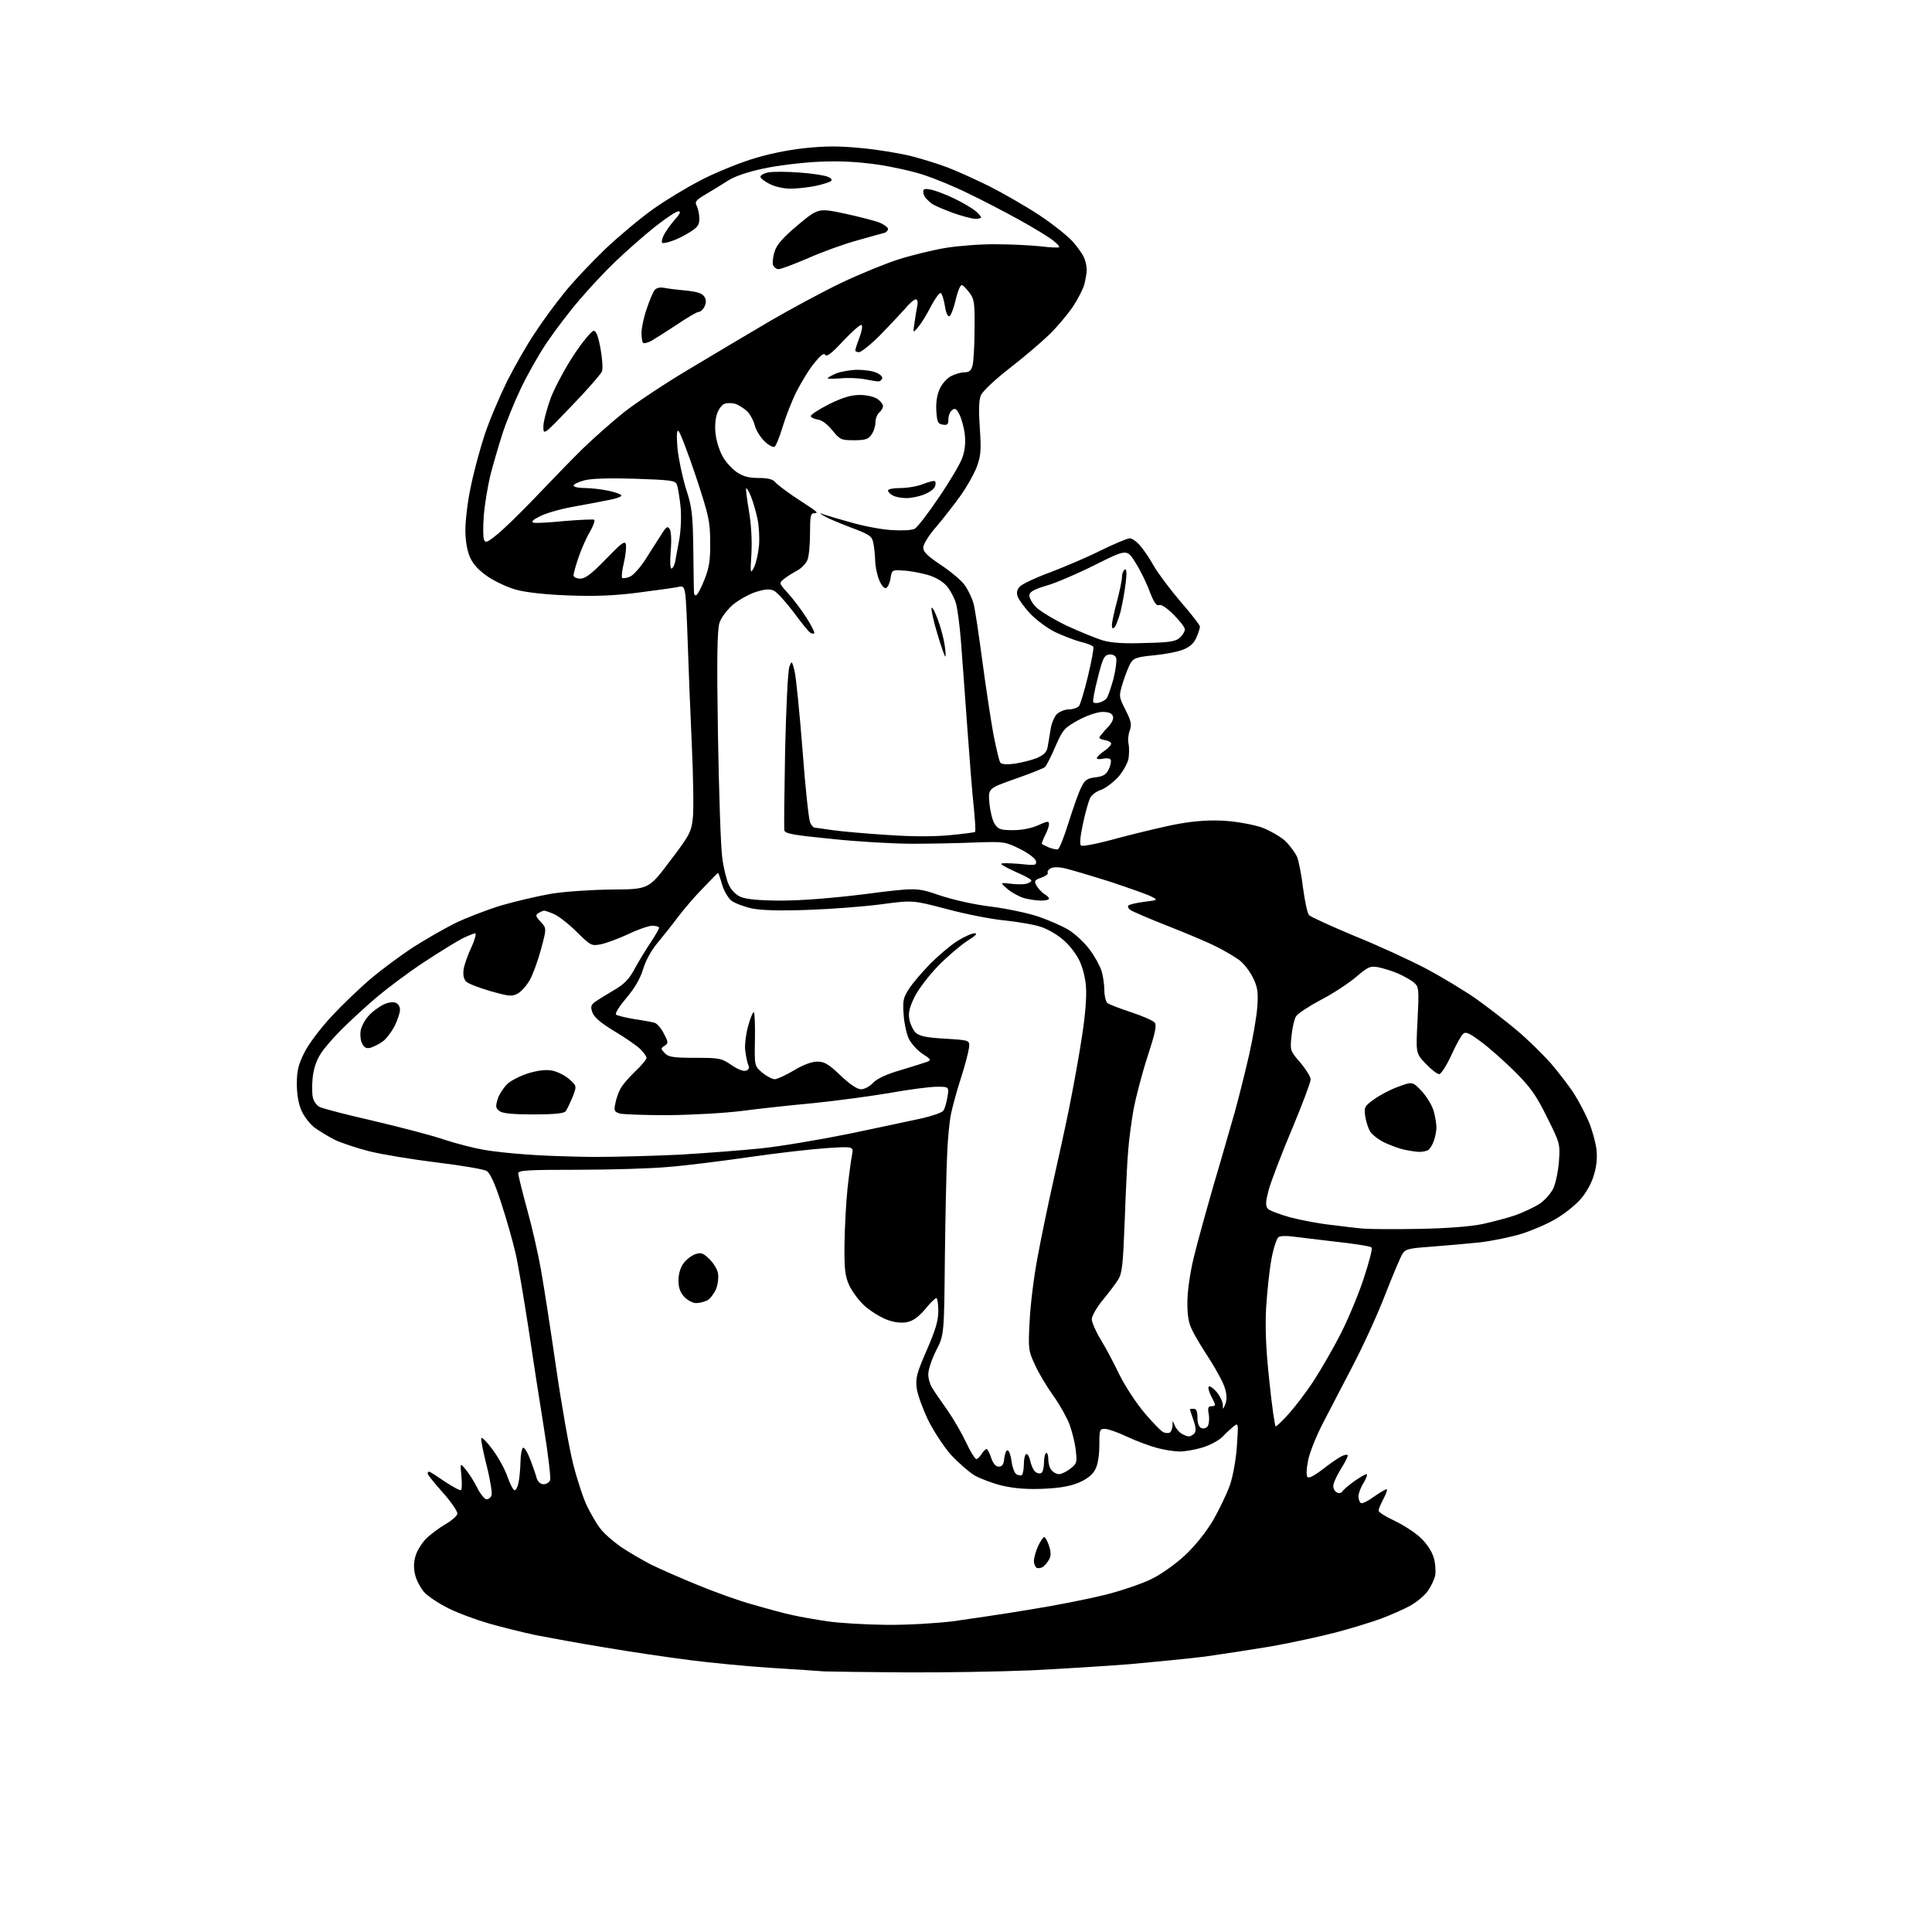 <?xml version="1.0" encoding="UTF-8" standalone="no"?>
<svg 
  version="1.1" 
  xmlns="http://www.w3.org/2000/svg" 
  xmlns:xlink="http://www.w3.org/1999/xlink" 
  xmlns:svg="http://www.w3.org/2000/svg"
  xmlns:rdf="http://www.w3.org/1999/02/22-rdf-syntax-ns#"
  xmlns:cc="http://creativecommons.org/ns#"
  xmlns:dc="http://purl.org/dc/elements/1.1/"
  viewBox="0 0 768 768"
  width="768"
  height="768"
>
<style>svg {background-color: white; }</style>"
<path stroke="none" fill="black" fill-rule="evenodd" d="M359.5,664.8C344.1,664.7 329.7,664.5 327.5,664.4C325.3,664.2 315.9,663.6 306.5,663.0C297.1,662.4 282.5,661.0 274.0,659.9C265.5,658.8 250.4,656.6 240.5,654.9C230.6,653.3 218.2,651.0 213.0,650.0C207.8,648.9 199.4,646.8 194.5,645.4C189.6,644.0 182.2,641.3 178.2,639.3C174.2,637.3 169.9,634.4 168.5,632.8C167.2,631.2 165.6,628.3 165.1,626.3C164.4,623.7 164.4,621.3 165.1,618.8C165.6,616.7 167.6,613.5 169.4,611.6C171.3,609.8 174.8,607.2 177.1,605.9C179.5,604.5 181.6,602.7 181.8,601.8C182.0,600.9 179.4,597.1 176.1,593.4C172.7,589.6 170.0,586.2 170.0,585.8C170.0,585.4 170.2,585.0 170.6,585.0C170.9,585.0 173.7,586.8 176.9,589.0C180.1,591.1 183.0,592.7 183.3,592.3C183.6,592.0 183.7,589.5 183.4,586.6C182.9,581.5 182.9,581.5 185.0,584.0C186.2,585.4 188.3,588.6 189.6,591.2C190.9,593.9 192.7,596.0 193.4,596.0C194.2,596.0 195.1,595.3 195.4,594.4C195.7,593.6 194.9,588.3 193.5,582.8C192.1,577.3 191.1,572.3 191.3,571.7C191.5,571.1 193.5,573.1 195.8,576.2C198.1,579.3 200.8,584.2 201.8,587.2C202.8,590.1 204.1,592.5 204.6,592.4C205.1,592.4 205.8,591.1 206.1,589.4C206.5,587.8 206.8,584.2 206.9,581.3C206.9,578.5 207.4,575.9 207.9,575.5C208.4,575.2 209.7,577.3 210.8,580.2C211.9,583.1 213.1,586.5 213.4,587.8C213.9,589.1 214.9,590.0 216.1,590.0C217.2,590.0 218.3,589.3 218.7,588.4C219.0,587.5 217.9,578.1 216.2,567.6C214.5,557.1 211.7,539.0 210.0,527.5C208.2,516.0 206.0,502.7 204.9,498.0C203.8,493.3 201.3,484.4 199.2,478.1C196.8,470.6 194.8,466.3 193.5,465.5C192.4,464.8 183.5,463.3 173.7,462.1C163.9,460.9 151.7,458.9 146.6,457.6C141.5,456.3 135.3,454.2 132.9,453.0C130.5,451.8 127.0,449.6 125.1,448.3C123.3,446.9 120.9,443.9 119.9,441.6C118.7,439.0 118.0,435.2 118.0,430.9C118.0,425.6 118.6,423.2 121.0,418.4C122.6,415.1 127.5,408.6 132.0,403.8C136.4,399.1 143.5,392.3 147.8,388.7C152.0,385.2 159.3,379.8 164.0,376.7C168.7,373.7 176.1,369.4 180.5,367.2C184.9,365.0 193.2,361.8 199.0,360.0C204.8,358.3 213.8,356.2 219.0,355.3C224.4,354.4 234.9,353.7 243.2,353.6C257.9,353.5 257.9,353.5 266.3,342.3C274.1,332.1 274.8,330.7 275.4,325.3C275.8,322.1 275.6,308.9 275.0,296.0C274.4,283.1 273.7,265.1 273.4,256.0C273.1,246.9 272.7,238.0 272.4,236.1C271.9,233.1 271.6,232.8 269.2,233.4C267.7,233.7 260.6,234.7 253.5,235.6C244.2,236.8 236.4,237.1 226.0,236.7C217.4,236.4 209.1,235.5 205.5,234.5C202.2,233.7 197.1,231.3 194.2,229.4C190.5,226.9 188.3,224.6 186.9,221.7C185.7,218.9 185.0,215.2 185.0,210.7C185.0,206.9 185.9,199.2 187.1,193.7C188.2,188.1 190.7,178.8 192.6,173.0C194.5,167.2 198.6,157.6 201.6,151.5C204.7,145.4 209.6,136.8 212.6,132.4C215.5,127.9 220.8,120.7 224.3,116.4C227.8,112.0 235.2,104.2 240.6,99.0C246.1,93.8 254.7,86.6 259.8,83.0C264.9,79.4 273.2,74.4 278.3,71.8C283.3,69.1 292.3,65.4 298.1,63.5C304.9,61.3 312.6,59.7 319.8,58.9C328.4,58.0 333.5,58.0 342.7,58.9C349.2,59.5 358.0,61.0 362.4,62.1C366.7,63.2 373.1,65.2 376.5,66.5C380.0,67.8 387.5,71.2 393.2,74.0C398.9,76.9 407.8,82.0 413.1,85.5C418.4,89.0 424.3,93.7 426.4,96.0C428.4,98.3 430.5,101.2 431.0,102.6C431.6,104.0 432.0,106.1 432.0,107.3C432.0,108.5 431.5,111.2 431.0,113.2C430.4,115.2 428.3,119.2 426.3,122.2C424.3,125.1 420.2,130.0 417.1,133.0C414.0,136.0 406.9,142.1 401.3,146.4C395.4,151.0 390.6,155.5 389.9,157.2C389.1,159.1 389.0,163.2 389.5,170.3C390.1,179.2 389.9,181.2 388.2,185.8C387.1,188.6 384.2,193.8 381.7,197.2C379.2,200.7 374.9,206.2 372.1,209.5C369.2,212.8 367.0,216.4 367.0,217.7C367.0,219.4 368.8,221.1 374.2,224.7C378.2,227.4 382.5,231.0 383.7,232.9C385.0,234.8 386.5,238.0 387.0,240.0C387.6,242.1 389.1,252.3 390.5,262.8C391.9,273.3 393.9,286.4 394.9,291.9C396.0,297.5 397.2,302.5 397.6,303.1C398.0,303.8 400.0,304.0 403.2,303.6C406.0,303.2 409.9,302.2 412.0,301.4C414.8,300.2 416.0,299.1 416.4,297.2C416.7,295.7 417.2,292.5 417.6,290.1C417.9,287.7 419.1,284.9 420.1,283.9C421.1,282.9 423.3,282.0 424.9,282.0C426.5,282.0 428.2,281.4 428.9,280.7C429.5,279.9 431.1,274.5 432.5,268.7C433.9,262.8 434.9,257.6 434.6,257.1C434.3,256.6 432.0,255.7 429.4,255.1C426.9,254.4 422.2,252.6 419.1,251.1C416.0,249.5 411.6,246.2 409.3,243.7C407.1,241.3 404.9,238.3 404.5,237.0C404.0,235.4 404.3,234.2 405.6,233.0C406.7,232.0 412.0,229.5 417.5,227.5C423.0,225.4 432.0,221.6 437.4,218.9C442.9,216.2 448.1,214.0 449.1,214.0C450.0,214.0 451.9,215.3 453.3,217.0C454.7,218.6 457.2,222.3 458.8,225.2C460.5,228.1 465.3,234.5 469.4,239.3C473.6,244.1 477.0,248.5 477.0,249.1C477.0,249.6 476.4,251.6 475.6,253.4C474.6,255.7 473.1,257.1 470.4,258.2C468.2,259.1 463.0,260.1 458.7,260.5C452.3,261.1 450.7,261.6 449.6,263.3C448.8,264.5 447.4,268.1 446.4,271.2C444.7,276.8 444.7,276.8 447.4,282.2C449.7,286.7 449.9,288.0 449.1,290.4C448.5,291.9 448.3,294.2 448.6,295.6C448.9,296.9 448.9,299.6 448.6,301.6C448.2,303.5 446.3,306.9 444.4,309.0C442.4,311.1 439.4,313.4 437.6,314.0C435.8,314.6 433.8,316.1 433.3,317.3C432.7,318.6 431.4,323.1 430.5,327.4C429.5,332.0 429.1,335.5 429.7,336.1C430.2,336.6 436.4,335.4 445.0,333.0C453.0,330.9 463.8,328.3 469.0,327.4C475.4,326.3 481.3,325.9 487.1,326.3C491.8,326.6 498.2,327.8 501.5,328.9C504.7,330.1 508.9,332.5 510.8,334.2C512.7,336.0 514.8,338.9 515.6,340.6C516.3,342.4 517.4,348.0 518.0,353.1C518.7,358.3 519.7,363.1 520.4,363.8C521.1,364.5 529.2,368.2 538.3,372.0C547.5,375.7 560.3,381.6 566.8,385.0C573.2,388.4 582.3,393.9 587.0,397.2C591.7,400.6 598.9,406.1 603.0,409.6C607.2,413.1 613.2,419.0 616.5,422.7C619.7,426.5 623.9,431.9 625.8,434.9C627.7,437.9 630.3,442.9 631.6,446.0C632.9,449.1 634.2,453.9 634.6,456.7C635.0,460.1 634.7,463.5 633.6,467.1C632.7,470.3 630.5,474.2 628.3,476.7C626.2,479.1 621.8,482.6 618.5,484.5C615.2,486.5 609.1,489.1 605.0,490.4C600.9,491.7 593.2,493.3 588.0,493.9C582.8,494.4 574.1,495.2 568.7,495.6C560.2,496.2 558.7,496.5 557.5,498.4C556.8,499.5 553.6,507.0 550.5,515.0C547.4,523.0 541.6,535.6 537.7,543.0C533.9,550.4 528.5,560.6 525.9,565.7C523.3,570.7 520.6,577.4 520.0,580.5C519.3,584.1 519.2,586.6 519.8,587.2C520.3,587.7 522.5,586.6 525.6,584.2C528.3,582.1 531.6,579.8 532.9,579.1C534.1,578.4 535.4,578.1 535.7,578.4C536.0,578.7 534.8,581.1 533.1,583.8C531.4,586.5 530.0,589.6 530.0,590.7C530.0,591.9 530.7,593.0 531.5,593.3C532.3,593.7 533.2,593.5 533.6,592.9C533.9,592.3 536.0,590.5 538.2,588.9C540.5,587.3 542.7,586.0 543.2,586.0C543.7,586.0 543.2,587.5 542.1,589.4C540.9,591.2 540.0,593.7 540.0,594.8C540.0,595.9 540.4,597.1 541.0,597.5C541.5,597.8 543.8,596.7 546.1,595.0C548.4,593.4 550.7,592.0 551.2,592.0C551.6,592.0 551.1,593.7 550.0,595.7C548.9,597.8 548.0,599.9 548.0,600.5C548.0,601.1 550.8,602.9 554.1,604.4C557.5,606.0 562.2,609.0 564.5,611.1C567.1,613.5 569.1,616.5 569.9,619.1C570.6,621.3 570.8,624.6 570.5,626.3C570.1,628.1 568.7,630.9 567.4,632.7C566.1,634.4 563.0,637.0 560.4,638.4C557.8,639.8 552.6,642.1 548.8,643.5C545.0,644.9 536.8,647.4 530.7,649.0C524.5,650.6 513.0,653.1 505.1,654.5C497.2,655.8 485.5,657.6 479.1,658.5C472.7,659.3 459.4,660.6 449.5,661.5C439.6,662.3 421.6,663.4 409.5,664.0C397.4,664.5 374.9,664.9 359.5,664.8zM352.2,645.9C360.4,646.0 372.1,645.3 378.7,644.5C385.2,643.6 398.8,641.6 409.0,639.9C419.2,638.3 432.7,635.6 439.2,634.0C445.6,632.4 453.8,629.6 457.5,627.8C461.3,626.0 467.1,621.9 470.9,618.4C475.0,614.6 479.3,609.2 482.2,604.4C484.7,600.0 487.8,593.6 489.0,590.1C490.2,586.4 491.4,579.7 491.7,574.6C492.3,565.7 492.3,565.5 490.4,567.0C489.4,567.8 487.3,569.7 485.9,571.2C484.5,572.6 481.0,574.5 478.0,575.4C475.1,576.3 471.0,577.0 469.0,577.0C467.0,577.0 463.0,576.4 460.0,575.6C457.0,574.8 451.6,572.8 448.0,571.1C444.4,569.4 440.5,568.0 439.2,568.0C437.1,568.0 437.0,568.4 437.0,574.5C437.0,578.5 436.4,582.3 435.4,584.1C434.4,586.1 432.2,587.9 429.2,589.2C425.9,590.7 421.7,591.5 415.0,591.8C408.3,592.1 403.4,591.7 398.5,590.6C394.7,589.7 389.7,587.8 387.4,586.5C385.1,585.1 380.9,581.4 378.0,578.3C375.2,575.1 371.1,568.9 368.9,564.4C366.8,560.0 364.7,554.3 364.4,551.8C363.9,547.9 364.4,545.9 368.4,536.7C371.9,528.7 373.0,524.9 373.0,521.1C373.0,518.3 372.6,516.0 372.2,516.0C371.8,516.0 369.7,518.0 367.7,520.5C365.0,523.6 363.0,525.1 360.4,525.6C358.1,526.0 355.4,525.7 352.3,524.5C349.8,523.5 345.9,521.1 343.7,519.1C341.5,517.1 338.8,513.5 337.6,511.0C335.9,507.2 335.6,504.6 335.7,494.5C335.8,487.9 336.3,478.0 336.9,472.5C337.5,467.0 338.3,461.0 338.7,459.1C339.3,455.7 339.3,455.7 328.5,456.4C322.5,456.8 308.6,458.4 297.6,460.0C286.5,461.6 272.1,463.4 265.5,463.9C258.9,464.5 242.8,465.0 229.8,465.0C210.1,465.0 206.0,465.2 206.0,466.4C206.0,467.2 207.6,473.6 209.5,480.6C211.5,487.7 213.9,498.4 215.0,504.5C216.1,510.6 218.8,528.0 221.0,543.2C223.2,558.4 226.3,576.0 227.9,582.2C229.5,588.5 232.0,596.0 233.5,599.0C235.0,602.0 237.3,606.0 238.7,607.7C240.0,609.5 243.7,612.7 246.8,614.9C249.9,617.0 255.3,620.1 258.7,621.9C262.2,623.6 270.5,627.3 277.2,630.0C283.9,632.8 293.9,636.4 299.5,637.9C305.0,639.5 311.9,641.4 314.9,642.0C317.9,642.7 324.2,643.8 328.9,644.5C333.6,645.2 344.1,645.8 352.2,645.9zM414.8,622.7C414.1,623.3 412.9,623.5 412.2,623.3C411.6,623.0 411.0,621.8 411.0,620.5C411.0,619.1 411.8,616.5 412.7,614.5C413.6,612.6 414.7,611.0 415.1,611.0C415.5,611.0 416.4,612.6 417.0,614.5C417.8,616.8 417.8,618.5 417.1,619.8C416.6,620.8 415.5,622.1 414.8,622.7zM406.2,586.4C406.6,586.1 407.0,584.1 407.0,581.9C407.0,579.8 407.5,578.0 408.0,578.0C408.6,578.0 409.3,579.3 409.6,581.0C410.0,582.6 410.8,584.5 411.6,585.1C412.3,585.7 413.4,585.9 414.0,585.5C414.5,585.2 415.0,583.4 415.0,581.5C415.0,579.6 415.4,577.9 415.8,577.6C416.3,577.3 416.7,578.4 416.7,580.0C416.7,581.6 417.2,583.6 418.0,584.4C418.7,585.3 420.0,586.0 421.0,586.0C421.9,586.0 424.0,585.0 425.5,583.8C428.1,581.8 428.2,581.3 427.6,576.3C427.3,573.4 426.1,568.8 425.1,566.1C424.1,563.5 421.2,558.3 418.7,554.8C416.1,551.2 412.8,545.7 411.4,542.5C408.8,537.0 408.7,536.1 409.3,525.1C409.6,518.7 411.0,507.2 412.5,499.5C413.9,491.8 416.7,478.5 418.6,470.0C420.5,461.5 423.5,448.0 425.1,440.0C426.7,432.0 429.0,419.4 430.1,412.0C431.4,403.8 432.0,396.1 431.7,392.4C431.5,388.8 430.3,384.2 428.9,381.5C427.6,378.9 424.7,375.2 422.4,373.4C420.2,371.5 416.4,369.3 413.9,368.5C411.5,367.6 405.0,366.5 399.5,365.9C394.0,365.4 383.5,363.3 376.1,361.3C362.8,357.8 362.8,357.8 350.1,359.5C343.2,360.4 330.1,361.4 321.0,361.7C310.1,362.1 302.6,361.9 298.8,361.1C295.7,360.4 292.0,359.0 290.7,358.0C289.4,356.9 287.7,354.0 287.0,351.5C286.3,349.0 285.6,347.0 285.4,347.0C285.3,347.0 282.6,349.7 279.5,353.0C276.3,356.2 271.9,361.4 269.6,364.4C267.4,367.4 263.6,372.1 261.3,374.9C258.8,377.9 256.5,382.2 255.6,385.4C254.5,389.0 252.3,392.8 249.0,396.7C246.3,399.9 244.4,402.8 244.9,403.3C245.3,403.7 248.5,404.5 252.1,405.1C255.6,405.6 259.3,406.3 260.3,406.6C261.2,406.9 262.9,408.8 263.9,410.9C265.7,414.3 265.7,414.7 264.2,415.7C262.6,416.7 262.6,416.9 264.3,418.7C265.8,420.2 267.7,420.5 276.4,420.5C286.1,420.5 286.9,420.7 290.8,423.4C293.3,425.1 295.6,426.0 296.6,425.6C297.7,425.2 298.0,424.4 297.4,423.2C297.0,422.3 296.5,419.6 296.2,417.3C296.0,415.0 296.6,410.6 297.5,407.5C298.4,404.3 299.4,402.0 299.7,402.4C300.0,402.7 300.2,407.6 300.1,413.3C299.9,423.7 299.9,423.7 303.0,426.4C304.7,427.8 307.0,429.0 308.0,429.0C308.9,429.0 312.4,427.4 315.6,425.5C319.2,423.3 322.7,422.0 324.9,422.0C327.7,422.0 329.4,423.0 334.1,427.5C337.8,431.0 340.7,433.0 342.3,433.0C343.6,433.0 345.7,431.9 347.0,430.5C348.6,428.8 352.4,427.0 358.0,425.4C362.7,424.0 367.4,422.5 368.5,422.1C370.3,421.4 370.1,421.1 366.7,418.9C364.7,417.6 362.3,414.9 361.3,413.0C360.4,411.1 359.4,406.7 359.2,403.2C358.8,397.7 359.1,396.5 361.4,393.0C362.8,390.8 366.6,386.4 369.8,383.1C373.0,379.9 377.8,375.8 380.5,374.1C383.2,372.4 386.3,371.0 387.4,371.0C388.8,371.0 387.8,372.0 384.4,374.1C381.7,375.9 376.5,380.3 372.9,384.0C369.3,387.7 365.1,393.2 363.6,396.2C361.5,400.5 361.0,402.6 361.5,405.3C361.9,407.3 363.1,409.7 364.1,410.6C365.6,411.9 368.5,412.5 375.8,412.9C385.5,413.5 385.5,413.5 385.2,416.5C385.0,418.1 383.6,423.6 382.0,428.5C380.4,433.4 378.6,440.0 378.0,443.0C377.4,446.0 376.7,453.2 376.5,459.0C376.2,464.8 375.8,483.3 375.6,500.1C375.3,530.7 375.3,530.7 372.1,536.9C370.4,540.3 369.0,544.5 369.0,546.3C369.0,548.1 369.8,550.7 370.8,552.1C371.7,553.6 374.4,557.4 376.7,560.7C379.0,564.0 382.3,569.7 384.0,573.3C385.7,577.0 387.6,580.0 388.1,580.0C388.6,580.0 389.5,579.1 390.2,578.0C390.9,576.9 391.8,576.0 392.2,576.0C392.5,576.0 393.4,577.6 394.0,579.5C394.8,581.8 395.8,583.0 397.0,583.0C398.4,583.0 399.0,582.1 399.2,579.8C399.4,578.0 399.9,576.5 400.5,576.5C401.1,576.5 401.8,578.5 402.1,580.8C402.4,583.2 403.3,585.6 404.0,586.0C404.8,586.5 405.8,586.6 406.2,586.4zM472.6,571.0C473.2,571.0 474.2,570.4 474.8,569.8C475.5,568.9 475.4,567.3 474.4,564.5C473.7,562.3 473.0,560.4 473.0,560.2C473.0,560.1 473.7,560.0 474.5,560.0C475.6,560.0 476.0,561.1 476.0,563.5C476.0,565.8 476.6,567.3 477.6,567.7C478.5,568.0 479.6,567.7 480.1,566.9C480.6,566.1 480.8,564.0 480.5,562.2C480.0,559.7 480.3,559.0 481.5,559.0C482.3,559.0 483.0,558.8 483.0,558.5C483.0,558.1 482.3,556.5 481.4,554.9C480.6,553.2 480.1,551.5 480.5,551.2C480.9,550.8 482.3,551.8 483.6,553.3C484.9,554.8 486.0,557.1 486.1,558.3C486.1,560.5 486.1,560.5 487.1,558.1C487.7,556.6 487.7,554.5 487.0,552.1C486.5,550.1 483.8,545.0 481.0,540.6C478.2,536.3 475.0,531.1 474.0,528.9C472.5,526.1 472.0,523.1 472.0,517.8C472.0,513.4 473.0,506.3 474.5,500.0C475.9,494.2 479.6,480.9 482.6,470.5C485.7,460.1 489.4,447.0 491.0,441.5C492.5,436.0 495.0,426.1 496.5,419.5C498.0,412.9 499.5,404.3 499.8,400.3C500.2,394.3 499.9,392.4 498.1,388.7C496.9,386.2 494.5,383.1 492.7,381.7C490.9,380.4 486.8,377.9 483.5,376.3C480.2,374.6 471.4,370.9 464.0,368.0C456.6,365.1 449.9,362.2 449.3,361.7C448.6,361.2 448.2,360.4 448.5,360.0C448.8,359.6 451.6,358.9 454.7,358.5C460.4,357.8 460.4,357.8 457.7,356.4C456.2,355.6 448.8,353.0 441.3,350.5C433.7,348.1 425.6,345.7 423.4,345.2C420.9,344.6 418.6,344.6 417.6,345.2C416.7,345.7 416.2,346.5 416.5,347.0C416.8,347.4 415.6,348.3 413.9,348.9C411.3,349.8 411.0,350.2 412.0,352.0C412.6,353.1 414.0,354.6 415.0,355.3C416.1,355.9 417.0,356.8 417.0,357.2C417.0,357.7 415.5,358.0 413.8,358.0C412.0,358.0 408.9,357.5 407.0,357.0C405.1,356.4 402.1,354.8 400.5,353.4C397.5,350.8 397.5,350.8 401.8,351.3C404.1,351.6 406.9,351.6 408.0,351.3C409.1,351.0 410.0,350.4 410.0,350.0C410.0,349.6 407.3,348.1 404.0,346.7C400.7,345.2 398.0,343.8 398.0,343.4C398.0,343.0 401.2,343.1 405.1,343.4C411.6,344.1 412.1,344.0 411.8,342.3C411.6,341.3 408.9,339.2 405.5,337.5C399.6,334.6 399.3,334.5 387.5,334.9C380.9,335.2 369.6,335.4 362.5,335.4C355.4,335.4 341.1,334.6 330.8,333.5C315.5,332.0 312.1,331.4 311.8,330.1C311.6,329.2 311.8,314.8 312.1,298.0C312.5,281.2 313.2,266.4 313.8,265.0C314.7,262.6 314.8,262.6 315.8,266.5C316.4,268.7 317.8,282.8 319.0,297.9C320.1,312.9 321.5,326.1 322.1,327.1C322.6,328.2 323.4,329.0 323.8,329.0C324.2,329.0 327.4,329.5 331.0,330.0C334.6,330.5 344.4,331.4 352.7,331.9C362.3,332.6 371.4,332.6 377.5,332.0C382.8,331.5 387.4,330.9 387.6,330.7C387.9,330.5 387.6,326.1 387.1,320.9C386.5,315.7 385.4,301.4 384.5,289.0C383.6,276.6 382.5,261.3 382.0,255.0C381.5,248.7 380.6,241.8 380.0,239.8C379.4,237.7 377.8,234.7 376.4,233.0C374.7,231.1 372.0,229.5 368.7,228.5C365.8,227.7 361.5,226.9 359.0,226.8C354.6,226.5 354.5,226.6 354.0,229.9C353.7,231.8 352.9,233.5 352.2,233.8C351.5,234.0 350.3,232.6 349.5,230.6C348.7,228.7 347.9,225.1 347.9,222.8C347.8,220.4 347.5,217.2 347.1,215.6C346.6,213.1 345.5,212.4 338.0,209.6C333.3,207.8 328.6,205.8 327.5,205.1C325.5,203.8 325.5,203.8 327.5,204.5C328.6,204.9 333.3,206.3 338.0,207.6C342.7,209.0 349.9,210.4 354.1,210.7C358.6,211.0 362.4,210.8 363.6,210.2C364.7,209.6 369.0,204.0 373.3,197.6C377.6,191.3 381.8,184.2 382.6,181.8C383.6,178.9 383.9,175.9 383.5,172.6C383.2,169.9 382.2,166.4 381.4,164.8C380.2,162.4 379.6,162.1 378.4,163.1C377.6,163.7 377.0,165.3 377.0,166.7C377.0,168.7 376.6,169.1 374.8,168.8C372.8,168.5 372.5,167.8 372.2,163.3C372.0,159.9 372.5,156.8 373.6,154.5C374.5,152.5 376.5,150.3 378.1,149.5C379.6,148.7 382.0,148.0 383.4,148.0C385.3,148.0 386.1,147.3 386.6,145.3C387.0,143.8 387.4,137.3 387.4,130.9C387.5,120.5 387.3,118.8 385.4,116.4C384.3,114.9 382.9,113.5 382.4,113.3C381.8,113.1 380.7,115.7 379.9,119.2C379.1,122.6 378.0,125.5 377.4,125.7C376.7,125.9 376.0,124.2 375.6,121.6C375.2,119.1 374.5,116.8 374.0,116.5C373.5,116.2 371.8,118.5 370.1,121.7C368.5,124.9 366.2,128.6 365.0,130.0C362.9,132.5 362.9,132.5 363.5,128.5C363.8,126.3 364.3,123.3 364.6,121.7C365.0,120.0 364.7,119.0 364.0,119.0C363.4,119.0 361.4,120.7 359.7,122.8C357.9,124.8 353.5,129.5 349.8,133.3C346.1,137.0 342.3,140.0 341.5,140.0C340.7,140.0 340.0,139.7 340.0,139.3C340.0,138.9 340.7,136.6 341.6,134.3C342.5,131.9 343.0,129.6 342.5,129.2C342.1,128.8 338.9,131.6 335.3,135.4C330.8,140.3 328.6,142.0 328.1,141.1C327.5,140.2 326.3,141.1 323.8,144.2C321.8,146.5 318.7,151.7 316.7,155.5C314.8,159.3 312.3,165.7 311.1,169.7C309.9,173.7 308.5,177.2 307.9,177.6C307.3,177.9 305.5,177.0 303.9,175.4C302.3,173.9 300.5,171.0 300.0,169.0C299.5,167.0 298.0,164.4 296.8,163.3C295.5,162.2 293.5,160.9 292.2,160.5C291.0,160.2 289.1,160.1 288.1,160.5C287.0,160.8 285.6,162.7 285.0,164.6C284.3,166.6 284.1,170.1 284.5,172.8C284.8,175.5 286.1,179.4 287.3,181.5C288.5,183.7 291.1,186.5 292.9,187.7C295.4,189.4 297.7,190.0 301.5,190.0C305.1,190.0 307.2,190.5 308.1,191.6C308.8,192.5 311.9,194.8 314.9,196.9C317.9,198.9 321.5,201.3 322.9,202.2C324.9,203.6 325.1,204.0 323.8,204.0C322.2,204.0 322.0,205.0 322.0,211.9C322.0,216.3 321.6,221.0 321.0,222.5C320.5,223.9 318.6,225.9 316.9,226.8C315.2,227.7 312.8,229.2 311.7,230.1C309.6,231.8 309.6,231.8 313.3,235.9C315.4,238.2 318.7,242.6 320.6,245.6C322.6,248.7 323.9,251.4 323.7,251.7C323.4,252.0 322.6,251.9 322.1,251.5C321.5,251.2 318.5,247.5 315.5,243.4C312.4,239.3 308.9,235.4 307.6,234.8C305.8,234.0 304.0,234.2 300.2,235.4C297.5,236.3 293.5,238.6 291.2,240.5C289.0,242.5 286.6,245.6 286.0,247.6C285.1,250.3 284.9,261.8 285.4,292.4C285.8,315.0 286.5,336.8 287.1,340.9C287.6,344.9 288.8,349.8 289.7,351.7C290.7,353.9 292.6,355.8 294.6,356.6C296.9,357.5 302.1,358.0 310.7,358.0C318.6,358.0 331.3,357.0 344.0,355.4C364.4,352.8 364.4,352.8 373.5,355.9C378.9,357.7 387.3,359.6 394.0,360.4C400.3,361.2 408.8,363.0 412.9,364.4C417.0,365.8 422.4,368.2 424.9,369.7C427.4,371.3 431.1,374.7 433.1,377.4C435.1,380.0 437.2,383.9 437.9,386.0C438.5,388.0 439.0,391.5 439.0,393.7C439.0,395.9 439.6,398.2 440.2,398.7C440.9,399.3 445.2,400.9 449.7,402.4C454.2,403.9 458.4,405.7 459.0,406.5C459.9,407.6 459.2,410.7 456.1,420.2C453.9,427.0 451.5,436.3 450.6,441.0C449.8,445.7 448.8,452.9 448.5,457.0C448.1,461.1 447.5,473.8 447.1,485.1C446.4,502.9 446.1,506.2 444.4,508.8C443.4,510.4 440.6,514.1 438.2,517.0C435.9,519.8 434.0,523.2 434.0,524.4C434.0,525.6 435.6,529.3 437.6,532.6C439.6,535.8 442.9,542.1 445.0,546.5C447.2,550.9 451.6,557.7 455.0,561.7C458.3,565.6 461.7,569.1 462.6,569.4C463.5,569.7 464.6,569.8 465.1,569.4C465.6,569.1 466.0,567.9 466.1,566.7C466.1,564.5 466.1,564.5 467.0,566.7C467.5,567.9 468.7,569.3 469.7,569.9C470.7,570.5 472.0,571.0 472.6,571.0zM507.1,567.0C507.5,567.0 509.9,564.7 512.4,561.9C515.0,559.0 519.5,553.1 522.4,548.6C525.3,544.1 530.1,535.8 533.0,530.1C535.9,524.4 540.0,514.6 542.1,508.2C544.2,501.8 545.7,496.3 545.2,495.9C544.8,495.4 538.4,494.4 531.0,493.6C523.6,492.7 515.7,491.8 513.5,491.5C511.3,491.2 508.9,491.3 508.2,491.8C507.5,492.3 506.2,496.2 505.4,500.6C504.6,504.9 503.7,513.6 503.3,519.9C502.9,528.0 503.2,536.4 504.6,549.1C505.6,559.0 506.8,567.0 507.1,567.0zM276.7,518.0C275.4,518.0 273.3,516.9 272.0,515.5C270.4,513.8 269.7,511.9 269.7,509.0C269.7,506.4 270.5,503.8 271.7,502.2C272.8,500.7 274.9,499.1 276.3,498.6C278.6,497.8 279.4,498.0 281.9,500.4C283.5,501.9 285.1,504.5 285.4,506.1C285.7,507.8 285.4,510.6 284.6,512.5C283.8,514.3 282.3,516.3 281.2,516.9C280.0,517.5 278.1,518.0 276.7,518.0zM564.0,488.5C575.0,488.3 584.3,487.6 589.2,486.6C593.4,485.7 599.4,484.1 602.6,483.0C605.8,481.8 610.1,479.8 612.2,478.4C614.2,477.0 616.6,474.3 617.5,472.3C618.4,470.4 619.4,465.6 619.7,461.7C620.2,454.6 620.1,454.4 614.9,444.0C610.7,435.4 608.3,432.1 602.1,425.9C597.9,421.8 591.9,416.4 588.7,414.1C584.3,410.8 582.7,410.0 581.7,410.9C580.9,411.5 578.8,415.3 576.9,419.5C575.0,423.6 572.9,426.9 572.1,427.0C571.3,427.0 568.9,425.1 566.7,422.8C562.8,418.7 562.8,418.7 563.5,405.6C564.1,393.5 564.0,392.3 562.3,390.8C561.3,389.8 558.4,388.2 556.0,387.1C553.5,386.0 549.9,384.9 547.9,384.5C544.7,383.9 543.8,384.3 538.9,388.5C535.9,391.0 529.7,395.1 525.0,397.5C520.3,400.0 515.9,402.9 515.2,404.0C514.5,405.1 513.7,408.6 513.4,411.8C512.8,417.5 512.8,417.7 516.9,422.4C519.1,425.0 521.0,428.0 521.0,429.1C521.0,430.2 517.7,439.0 513.6,448.8C509.5,458.5 505.4,469.3 504.4,472.7C503.1,477.6 503.0,479.2 503.9,480.4C504.5,481.2 508.6,482.7 512.8,483.9C517.0,485.0 524.3,486.4 529.0,486.9C533.7,487.5 539.5,488.2 542.0,488.4C544.5,488.6 554.4,488.7 564.0,488.5zM235.6,459.9C244.4,459.9 259.9,459.5 270.1,459.0C280.2,458.4 294.8,457.3 302.5,456.5C310.2,455.7 326.2,453.0 338.0,450.6C349.8,448.1 362.7,445.4 366.7,444.5C370.6,443.6 374.3,442.3 374.9,441.6C375.5,441.0 376.2,438.5 376.6,436.2C377.3,432.0 377.3,432.0 372.4,432.0C369.7,432.0 361.2,433.1 353.5,434.5C345.8,435.8 332.3,437.6 323.5,438.5C314.7,439.3 301.9,440.7 295.0,441.6C288.1,442.5 274.9,443.2 265.5,443.3C256.1,443.3 247.5,443.0 246.2,442.6C244.2,441.9 244.0,441.4 244.6,438.7C244.9,436.9 245.8,434.3 246.6,432.9C247.3,431.4 250.0,428.3 252.5,425.9C255.0,423.6 257.0,421.1 257.0,420.5C257.0,419.9 255.8,418.3 254.4,416.9C253.0,415.6 248.4,412.4 244.2,409.9C238.9,406.7 236.2,404.4 235.5,402.5C234.7,400.2 234.9,399.5 236.5,398.3C237.6,397.5 241.0,395.4 243.9,393.7C248.2,391.2 250.1,389.3 252.4,384.9C254.1,381.8 257.0,377.1 258.8,374.4C260.5,371.8 262.0,369.3 262.0,368.8C262.0,368.4 260.8,368.0 259.3,368.0C257.9,368.0 253.5,369.5 249.6,371.4C245.7,373.2 240.8,375.0 238.7,375.4C235.1,376.1 234.7,375.8 229.2,370.4C226.1,367.3 222.1,364.2 220.3,363.4C218.5,362.6 216.7,362.0 216.3,362.0C215.9,362.0 214.8,362.5 214.0,363.0C212.8,363.7 212.9,364.3 214.9,366.4C217.3,369.0 217.3,369.0 215.1,377.2C213.9,381.7 211.9,387.2 210.7,389.4C209.5,391.6 207.3,394.1 205.9,394.9C203.5,396.2 202.5,396.1 195.0,394.0C190.5,392.7 186.1,391.0 185.3,390.2C184.3,389.1 184.0,387.6 184.3,385.3C184.6,383.4 186.0,379.5 187.4,376.5C188.8,373.5 189.4,371.0 188.9,371.0C188.4,371.0 186.0,372.0 183.7,373.1C181.4,374.3 174.6,378.5 168.5,382.5C162.4,386.5 153.9,392.9 149.5,396.6C145.1,400.4 139.0,406.0 135.9,409.1C132.8,412.2 129.0,416.5 127.6,418.7C125.8,421.4 124.7,424.7 124.3,428.3C124.0,431.3 124.0,435.0 124.4,436.4C124.7,437.8 125.9,439.4 127.0,440.0C128.1,440.6 137.6,443.1 148.2,445.5C158.8,448.0 171.6,451.3 176.5,453.0C181.4,454.6 188.4,456.4 192.0,457.0C195.6,457.7 203.2,458.5 209.0,458.9C214.8,459.4 226.7,459.8 235.6,459.9zM564.0,457.9C562.6,457.8 559.8,457.4 557.7,456.9C555.7,456.4 552.2,455.1 550.0,454.0C547.8,452.9 545.4,451.0 544.6,449.7C543.9,448.5 543.0,445.8 542.7,443.7C542.2,440.2 542.4,439.7 546.2,437.0C548.4,435.4 552.7,433.1 555.8,432.0C561.5,429.9 561.5,429.9 565.2,433.8C567.2,436.0 569.3,439.5 569.9,441.6C570.5,443.8 571.0,446.7 571.0,448.2C571.0,449.7 570.5,452.1 569.9,453.7C569.4,455.2 568.3,456.8 567.7,457.2C567.0,457.6 565.4,457.9 564.0,457.9zM212.1,443.0C203.9,443.0 199.8,442.6 198.6,441.7C197.0,440.5 196.9,439.9 197.9,436.7C198.6,434.7 200.5,431.9 202.1,430.5C203.8,429.2 207.6,427.3 210.5,426.5C213.9,425.5 217.2,425.1 219.6,425.6C221.6,426.0 224.6,427.5 226.3,429.0C229.3,431.7 229.3,431.7 227.6,436.1C226.6,438.5 225.4,441.1 224.8,441.8C224.1,442.6 220.2,443.0 212.1,443.0zM147.3,416.5C145.7,416.9 144.8,416.5 144.0,414.9C143.3,413.7 143.1,411.3 143.4,409.5C143.8,407.7 145.3,405.0 146.8,403.5C148.2,402.0 150.7,400.2 152.3,399.4C153.8,398.6 156.0,398.2 157.0,398.5C158.2,398.9 159.0,400.0 159.0,401.4C159.0,402.6 158.0,405.6 156.8,408.0C155.5,410.4 153.4,413.2 152.0,414.1C150.6,415.1 148.5,416.1 147.3,416.5zM420.5,337.6C421.1,337.5 423.0,332.7 424.8,326.9C426.6,321.2 428.8,314.9 429.8,313.0C431.2,310.1 432.1,309.4 435.5,309.0C438.6,308.6 439.8,307.9 440.8,305.7C441.5,304.2 441.8,302.5 441.5,302.0C441.2,301.4 439.8,301.3 438.4,301.6C437.1,301.9 436.0,301.8 436.0,301.4C436.0,300.9 437.4,299.6 439.0,298.5C440.6,297.4 441.8,296.1 441.7,295.5C441.5,294.9 440.4,294.4 439.2,294.2C438.0,294.0 437.0,293.6 437.0,293.2C437.0,292.9 438.4,291.2 440.0,289.5C442.0,287.4 442.8,285.8 442.4,284.7C442.0,283.5 440.7,283.0 438.1,283.0C436.0,283.1 432.1,284.4 428.6,286.3C423.1,289.3 422.5,290.0 419.5,296.8C417.8,300.8 415.9,304.5 415.4,304.9C414.9,305.4 409.6,307.5 403.6,309.6C392.8,313.4 392.8,313.4 393.3,319.2C393.6,322.4 394.5,326.2 395.4,327.5C396.8,329.7 397.8,330.0 402.8,330.0C406.3,330.0 410.2,329.2 412.8,328.0C416.3,326.4 417.0,326.3 417.0,327.6C417.0,328.4 416.3,330.5 415.4,332.1C414.6,333.8 414.0,335.3 414.2,335.5C414.4,335.7 415.7,336.3 417.0,336.9C418.4,337.4 419.9,337.8 420.5,337.6zM437.0,279.3C438.0,279.0 439.4,278.3 439.9,277.6C440.4,277.0 441.6,273.5 442.6,269.9C443.5,266.3 444.0,262.5 443.7,261.6C443.3,260.5 442.2,260.0 440.8,260.2C438.9,260.5 438.3,261.8 436.4,269.4C435.1,274.4 434.3,278.7 434.6,279.1C434.8,279.5 435.9,279.6 437.0,279.3zM375.8,261.0C375.5,261.0 374.1,256.9 372.6,251.9C371.1,247.0 370.1,242.3 370.3,241.7C370.5,241.0 371.6,243.0 372.7,246.0C373.9,249.1 375.1,253.7 375.5,256.3C375.9,258.9 376.0,261.0 375.8,261.0zM455.3,255.6C464.8,255.4 467.4,255.0 469.0,253.5C470.1,252.5 471.0,251.0 471.0,250.2C471.0,249.4 469.0,246.8 466.6,244.4C463.9,241.7 461.7,240.2 460.8,240.5C459.7,241.0 458.7,239.5 457.0,235.1C455.8,231.8 453.3,226.7 451.4,223.7C448.0,218.2 448.0,218.2 435.2,224.6C428.2,228.1 419.6,231.8 416.0,232.8C411.5,234.1 409.4,235.2 409.2,236.4C409.0,237.4 410.1,239.5 411.7,241.2C413.2,242.8 418.8,246.2 424.0,248.7C429.2,251.1 435.8,253.8 438.5,254.6C442.0,255.6 447.1,255.9 455.3,255.6zM443.1,249.3C442.3,250.1 442.0,249.8 442.0,248.4C442.0,247.4 442.9,243.2 444.0,239.1C445.1,235.0 446.0,230.6 446.0,229.4C446.0,228.1 446.5,226.8 447.1,226.4C447.8,226.0 448.0,227.5 447.5,231.6C447.1,234.9 446.2,239.9 445.5,242.9C444.7,245.9 443.6,248.8 443.1,249.3zM276.9,236.5C277.4,236.2 278.9,233.4 280.1,230.2C281.9,225.8 282.4,222.5 282.3,215.5C282.3,207.3 281.8,205.1 276.6,189.3C273.4,179.8 270.3,171.7 269.7,171.3C269.0,170.9 268.9,172.9 269.3,178.1C269.7,182.2 271.2,189.3 272.6,194.0C275.1,201.6 275.4,204.3 275.6,218.5C275.7,227.3 275.8,235.1 275.9,235.8C276.0,236.5 276.4,236.9 276.9,236.5zM230.7,230.0C232.7,230.0 235.2,228.1 240.9,222.2C247.0,215.9 248.4,214.8 248.8,216.4C249.0,217.5 248.7,220.8 248.0,223.7C247.3,226.6 247.0,229.3 247.3,229.7C247.7,230.0 249.1,229.8 250.5,229.2C251.8,228.6 254.4,225.7 256.3,222.8C258.2,219.9 260.9,215.5 262.5,213.1C264.9,209.2 265.4,208.9 266.3,210.5C266.8,211.5 267.0,215.1 266.6,219.1C266.3,223.1 266.4,226.0 266.9,226.0C267.4,226.0 268.1,224.8 268.4,223.2C268.7,221.7 269.4,217.6 270.1,214.0C270.7,210.3 270.9,204.7 270.5,201.1C270.1,197.5 269.5,193.8 269.1,192.7C268.5,191.0 266.9,190.8 252.3,190.3C242.1,190.0 234.8,190.2 232.1,191.0C229.9,191.6 228.0,192.5 228.0,193.0C228.0,193.6 230.0,194.0 232.5,194.0C234.9,194.0 239.2,194.5 242.0,195.1C244.7,195.7 247.0,196.5 247.0,197.0C247.0,197.5 244.6,198.3 241.8,198.8C238.9,199.4 232.5,200.6 227.5,201.5C222.6,202.4 216.7,204.1 214.5,205.3C211.7,206.7 211.0,207.5 212.2,207.8C213.1,208.0 218.7,207.7 224.6,207.1C230.6,206.6 235.8,206.4 236.2,206.6C236.6,206.9 235.9,209.0 234.5,211.4C233.1,213.7 231.1,218.3 230.0,221.5C228.9,224.7 228.0,227.9 228.0,228.7C228.0,229.4 229.1,230.0 230.7,230.0zM299.7,225.6C300.5,224.0 301.4,220.2 301.7,217.0C302.0,213.9 301.7,209.0 301.1,206.2C300.5,203.3 299.3,199.3 298.5,197.3C297.7,195.3 296.8,193.9 296.6,194.1C296.4,194.3 296.9,198.3 297.7,203.0C298.6,208.3 299.0,214.6 298.7,220.0C298.2,228.0 298.3,228.3 299.7,225.6zM197.2,212.8C199.6,211.0 206.7,204.1 213.0,197.5C219.3,190.9 227.6,182.3 231.5,178.5C235.4,174.7 242.6,168.3 247.5,164.3C252.5,160.3 264.4,152.4 274.0,146.7C283.6,140.9 298.2,132.3 306.3,127.5C314.4,122.8 327.0,116.0 334.3,112.5C341.6,109.0 351.9,104.8 357.2,103.1C362.6,101.4 371.2,99.3 376.2,98.5C381.3,97.7 390.2,97.0 396.0,97.1C401.8,97.1 409.6,97.5 413.5,97.9C417.4,98.4 420.7,98.5 421.0,98.3C421.3,98.0 420.2,96.8 418.5,95.5C416.9,94.2 410.8,90.5 405.0,87.3C399.2,84.1 390.2,79.4 384.9,76.9C379.7,74.3 371.9,71.1 367.7,69.7C363.4,68.2 354.9,66.3 348.7,65.4C340.8,64.3 333.9,63.9 325.5,64.3C318.9,64.6 309.0,65.8 303.5,67.0C297.3,68.3 292.0,70.1 289.4,71.8C287.1,73.3 283.1,75.7 280.6,77.2C276.5,79.6 276.1,80.3 277.0,81.9C277.5,83.0 278.0,85.2 278.0,86.9C278.0,89.4 277.3,90.4 274.2,92.3C272.2,93.6 269.0,95.2 267.1,95.8C265.2,96.5 263.5,96.8 263.2,96.5C262.9,96.2 263.2,94.9 263.8,93.6C264.4,92.3 266.3,89.6 268.0,87.6C270.3,85.1 270.8,84.0 269.7,84.0C268.8,84.0 264.6,86.8 260.3,90.2C256.0,93.6 249.0,99.8 244.7,103.9C240.3,108.1 233.8,115.1 230.1,119.5C226.3,123.9 220.7,131.3 217.5,136.0C214.3,140.7 209.6,149.0 207.0,154.5C204.4,160.0 201.1,168.1 199.7,172.5C198.3,176.9 196.1,184.3 194.9,189.0C193.8,193.7 192.6,201.0 192.3,205.2C192.0,209.4 192.0,213.6 192.4,214.5C192.9,215.9 193.6,215.7 197.2,212.8zM360.3,198.0C358.2,198.0 355.7,197.5 354.8,196.9C353.8,196.4 353.0,195.5 353.0,195.0C353.0,194.4 355.2,194.0 358.0,194.0C360.7,194.0 364.8,193.3 367.0,192.4C369.3,191.5 371.3,191.0 371.7,191.3C372.0,191.7 372.0,192.6 371.6,193.5C371.3,194.4 369.5,195.7 367.5,196.5C365.6,197.3 362.4,198.0 360.3,198.0zM339.5,175.0C334.4,175.0 333.9,174.8 330.9,171.1C329.0,168.7 326.7,167.0 325.2,166.8C323.8,166.6 322.5,166.0 322.3,165.5C322.1,164.9 325.4,162.8 329.5,160.7C335.0,158.0 338.3,157.0 341.8,157.0C344.5,157.0 347.5,157.7 348.8,158.6C350.0,159.4 351.0,160.7 351.0,161.4C351.0,162.2 350.3,163.3 349.5,164.0C348.7,164.7 348.0,166.4 348.0,167.9C348.0,169.4 347.3,171.6 346.4,172.8C345.2,174.6 343.9,175.0 339.5,175.0zM227.2,161.4C216.0,173.1 216.0,173.1 216.0,169.5C216.0,167.6 217.4,162.4 219.0,158.0C220.7,153.7 224.9,145.9 228.3,140.8C231.7,135.7 235.2,131.5 236.0,131.5C237.0,131.5 237.8,133.6 238.7,138.5C239.4,142.3 239.7,146.4 239.3,147.6C238.8,148.8 233.4,155.0 227.2,161.4zM349.4,151.6C348.9,151.7 346.5,151.3 344.0,150.8C341.5,150.3 337.1,150.1 334.2,150.4C331.4,150.6 329.0,150.6 329.0,150.4C329.0,150.1 330.6,149.2 332.5,148.4C334.4,147.7 338.2,147.0 340.9,147.0C343.7,147.0 347.1,147.5 348.5,148.2C349.9,148.8 350.9,149.8 350.7,150.4C350.5,150.9 350.0,151.5 349.4,151.6zM258.9,135.5C257.4,136.3 256.0,136.6 255.6,136.3C255.3,135.9 255.0,134.2 255.0,132.3C255.0,130.5 255.9,126.1 257.1,122.7C258.2,119.3 259.7,115.9 260.3,115.2C260.9,114.5 262.4,114.1 263.9,114.4C265.3,114.7 269.3,115.2 272.8,115.5C277.5,116.0 279.3,116.7 280.1,118.1C280.8,119.4 280.7,120.6 280.0,122.0C279.4,123.1 278.4,124.0 277.7,124.0C277.0,124.0 273.1,126.3 269.0,129.1C264.9,131.8 260.3,134.7 258.9,135.5zM309.5,107.0C308.7,107.0 307.7,106.3 307.3,105.4C307.0,104.6 307.2,102.2 307.9,100.1C308.7,97.3 311.0,94.7 317.1,89.5C325.3,82.7 325.3,82.7 335.8,84.9C341.7,86.2 347.9,87.8 349.7,88.5C351.5,89.3 353.0,90.4 353.0,91.0C353.0,91.6 352.4,92.2 351.8,92.5C351.1,92.7 346.2,94.0 341.0,95.5C335.8,96.9 326.9,100.1 321.3,102.6C315.7,105.0 310.4,107.0 309.5,107.0zM387.8,87.0C386.5,87.0 382.4,85.9 378.7,84.6C375.0,83.2 371.1,81.6 370.2,80.8C369.3,80.1 368.2,79.0 367.8,78.5C367.4,78.0 367.0,76.9 367.0,76.1C367.0,75.1 367.8,74.9 370.2,75.4C372.0,75.8 376.2,77.4 379.5,79.0C382.8,80.6 386.5,82.8 387.8,83.9C389.0,84.9 390.0,86.1 390.0,86.4C390.0,86.7 389.0,87.0 387.8,87.0zM314.2,75.0C311.6,75.0 308.0,74.2 306.1,73.2C304.2,72.3 302.5,71.0 302.3,70.4C302.1,69.7 303.6,68.9 305.6,68.5C307.7,68.2 313.2,68.2 317.9,68.6C322.6,68.9 327.6,69.7 328.9,70.2C330.3,70.7 330.9,71.4 330.4,71.9C329.9,72.4 327.1,73.3 324.2,73.9C321.3,74.5 316.8,75.0 314.2,75.0z" />

</svg>